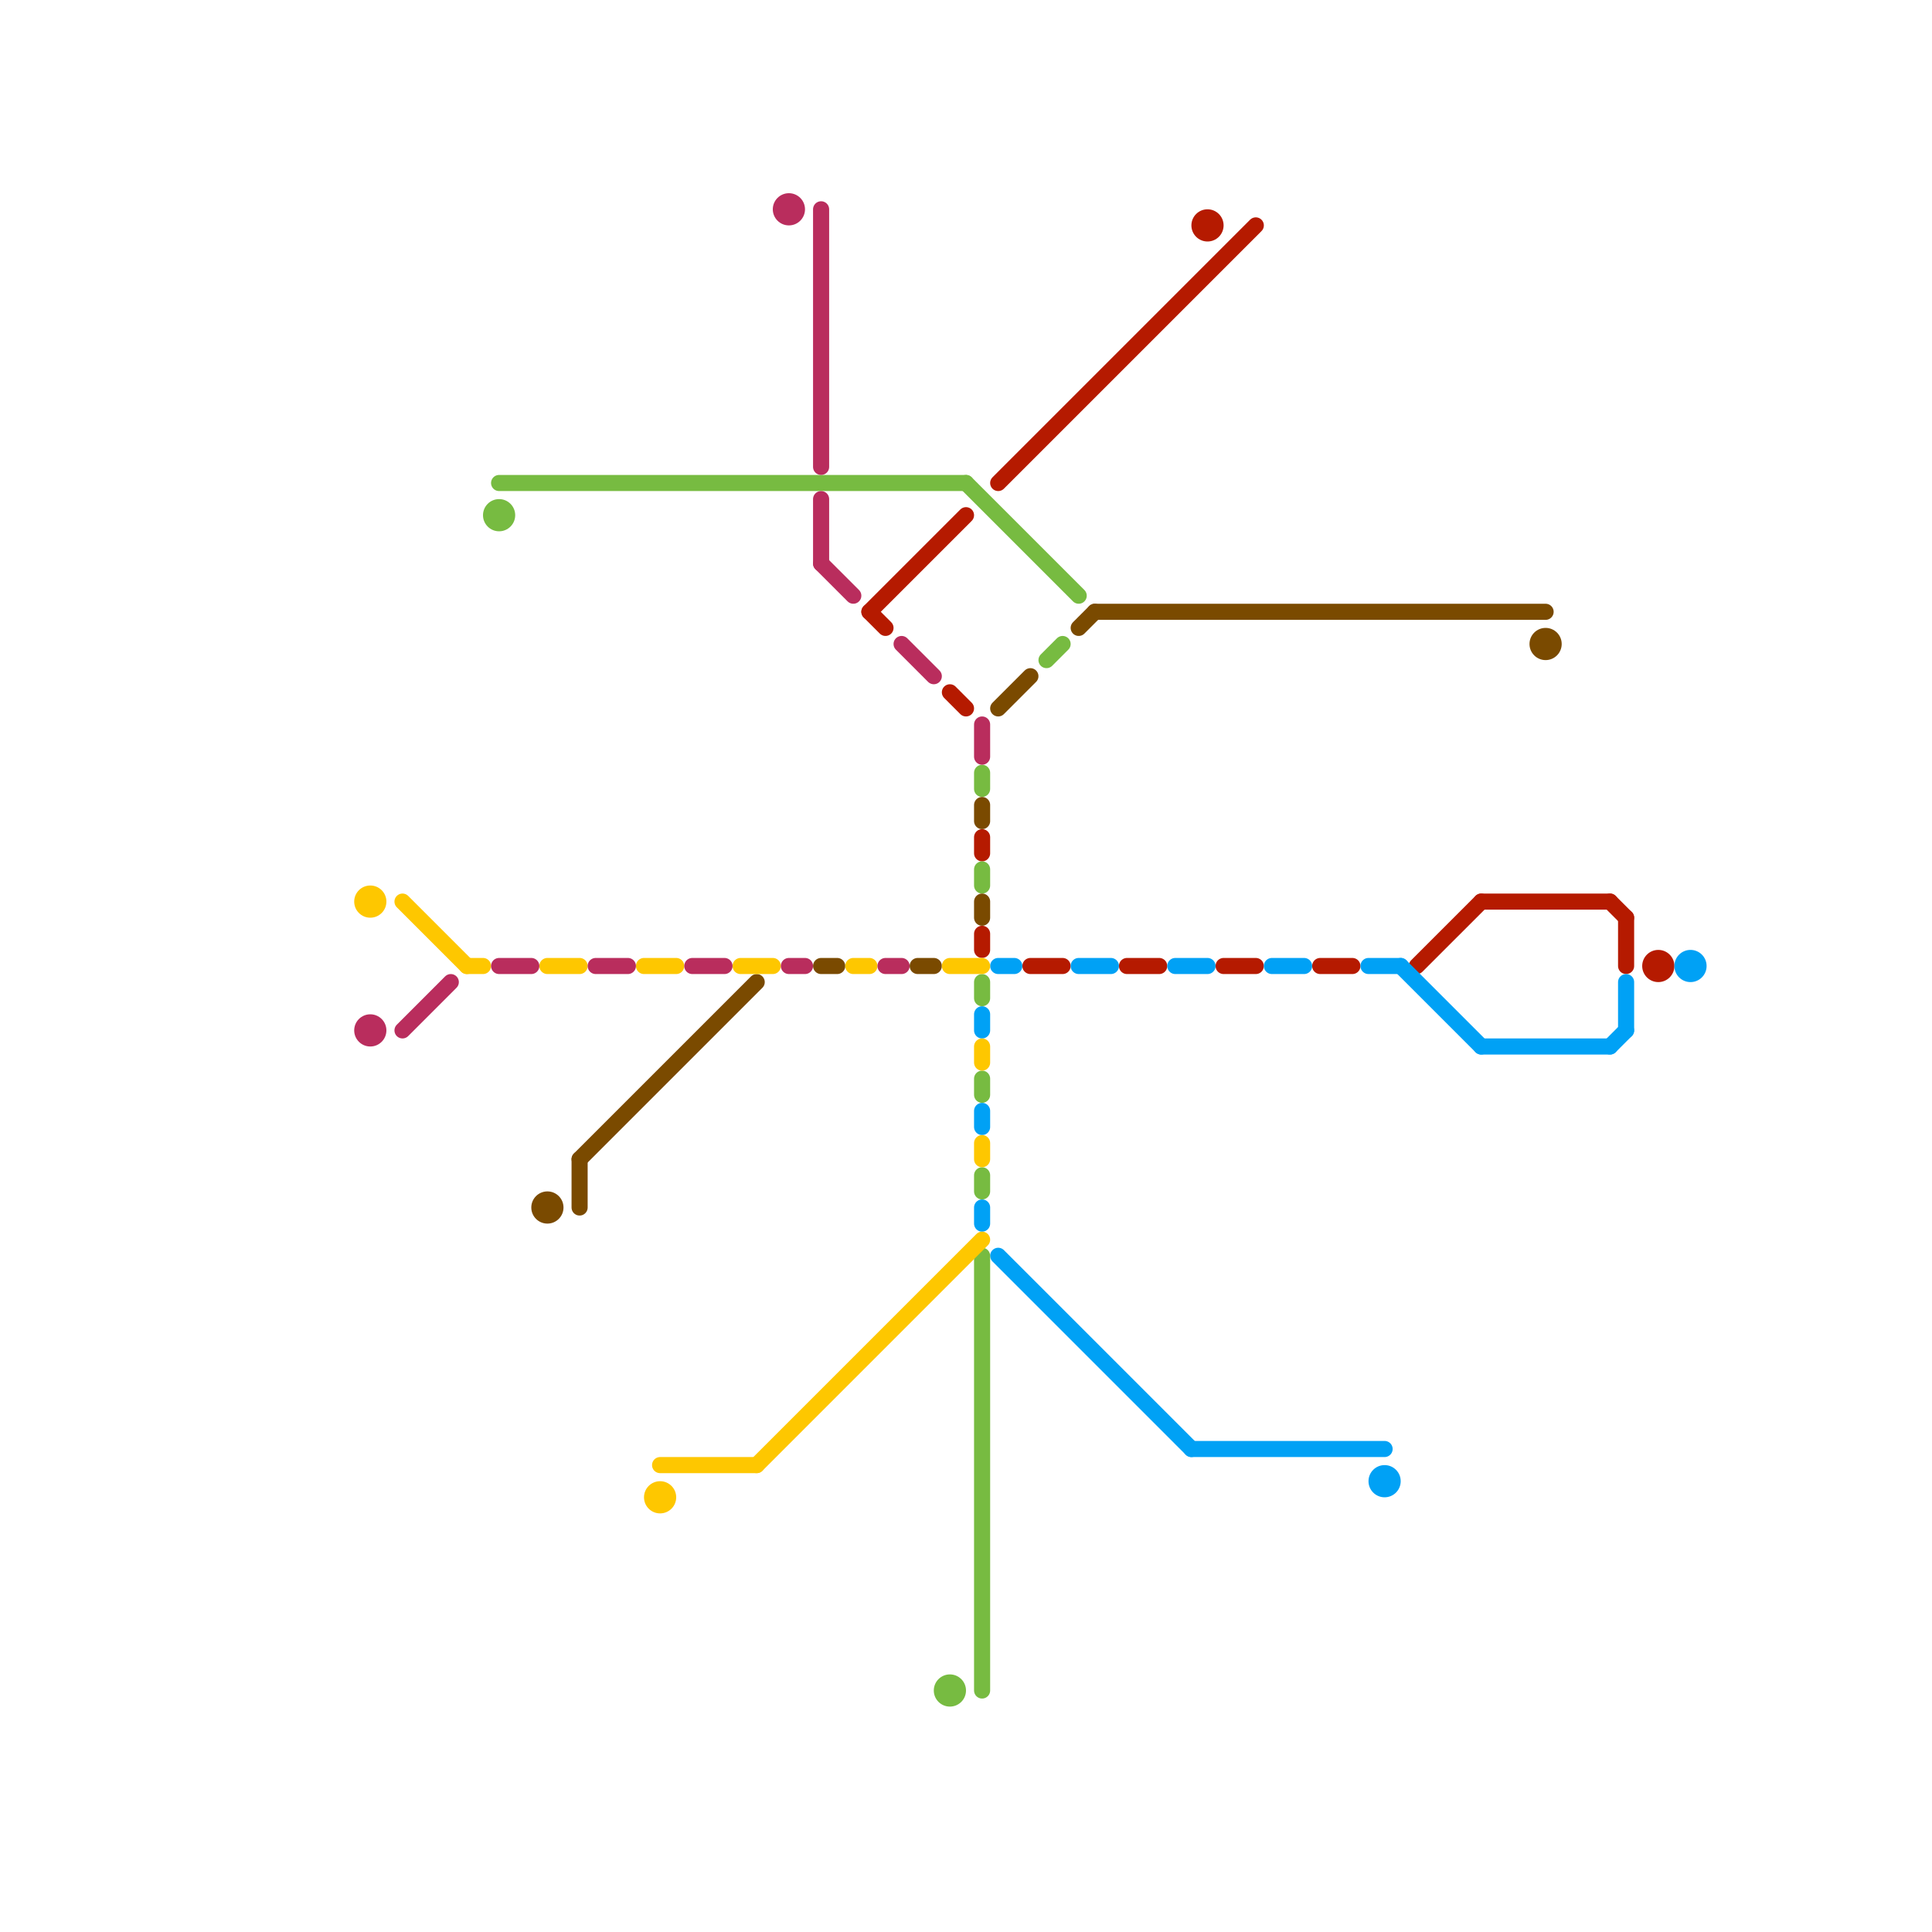 
<svg version="1.1" xmlns="http://www.w3.org/2000/svg" viewBox="0 0 120 120">
<style>line { stroke-width: 1; fill: none; stroke-linecap: round; stroke-linejoin: round; } .c0 { stroke: #b51a00 } .c1 { stroke: #00a1f5 } .c2 { stroke: #77bb41 } .c3 { stroke: #7a4a00 } .c4 { stroke: #fec700 } .c5 { stroke: #b92d5d } .w1 { stroke-width: 1; }</style><line class="c0 " x1="61" y1="52" x2="61" y2="53"/><line class="c0 " x1="101" y1="57" x2="101" y2="60"/><line class="c0 " x1="61" y1="58" x2="61" y2="59"/><line class="c0 " x1="70" y1="60" x2="72" y2="60"/><line class="c0 " x1="92" y1="56" x2="100" y2="56"/><line class="c0 " x1="100" y1="56" x2="101" y2="57"/><line class="c0 " x1="82" y1="60" x2="84" y2="60"/><line class="c0 " x1="62" y1="30" x2="78" y2="14"/><line class="c0 " x1="59" y1="43" x2="60" y2="44"/><line class="c0 " x1="64" y1="60" x2="66" y2="60"/><line class="c0 " x1="54" y1="38" x2="55" y2="39"/><line class="c0 " x1="88" y1="60" x2="92" y2="56"/><line class="c0 " x1="76" y1="60" x2="78" y2="60"/><line class="c0 " x1="54" y1="38" x2="60" y2="32"/><circle cx="75" cy="14" r="1" fill="#b51a00" /><circle cx="103" cy="60" r="1" fill="#b51a00" /><line class="c1 " x1="61" y1="69" x2="61" y2="70"/><line class="c1 " x1="87" y1="60" x2="92" y2="65"/><line class="c1 " x1="61" y1="75" x2="61" y2="76"/><line class="c1 " x1="101" y1="61" x2="101" y2="64"/><line class="c1 " x1="79" y1="60" x2="81" y2="60"/><line class="c1 " x1="92" y1="65" x2="100" y2="65"/><line class="c1 " x1="62" y1="78" x2="74" y2="90"/><line class="c1 " x1="62" y1="60" x2="63" y2="60"/><line class="c1 " x1="73" y1="60" x2="75" y2="60"/><line class="c1 " x1="74" y1="90" x2="86" y2="90"/><line class="c1 " x1="100" y1="65" x2="101" y2="64"/><line class="c1 " x1="61" y1="63" x2="61" y2="64"/><line class="c1 " x1="67" y1="60" x2="69" y2="60"/><line class="c1 " x1="85" y1="60" x2="87" y2="60"/><circle cx="105" cy="60" r="1" fill="#00a1f5" /><circle cx="86" cy="92" r="1" fill="#00a1f5" /><line class="c2 " x1="60" y1="30" x2="67" y2="37"/><line class="c2 " x1="61" y1="67" x2="61" y2="68"/><line class="c2 " x1="61" y1="73" x2="61" y2="74"/><line class="c2 " x1="61" y1="54" x2="61" y2="55"/><line class="c2 " x1="31" y1="30" x2="60" y2="30"/><line class="c2 " x1="61" y1="48" x2="61" y2="49"/><line class="c2 " x1="61" y1="78" x2="61" y2="105"/><line class="c2 " x1="65" y1="41" x2="66" y2="40"/><line class="c2 " x1="61" y1="61" x2="61" y2="62"/><circle cx="59" cy="105" r="1" fill="#77bb41" /><circle cx="31" cy="32" r="1" fill="#77bb41" /><line class="c3 " x1="62" y1="44" x2="64" y2="42"/><line class="c3 " x1="61" y1="56" x2="61" y2="57"/><line class="c3 " x1="61" y1="50" x2="61" y2="51"/><line class="c3 " x1="67" y1="39" x2="68" y2="38"/><line class="c3 " x1="57" y1="60" x2="58" y2="60"/><line class="c3 " x1="51" y1="60" x2="52" y2="60"/><line class="c3 " x1="36" y1="72" x2="47" y2="61"/><line class="c3 " x1="36" y1="72" x2="36" y2="75"/><line class="c3 " x1="68" y1="38" x2="96" y2="38"/><circle cx="96" cy="40" r="1" fill="#7a4a00" /><circle cx="34" cy="75" r="1" fill="#7a4a00" /><line class="c4 " x1="46" y1="60" x2="48" y2="60"/><line class="c4 " x1="61" y1="65" x2="61" y2="66"/><line class="c4 " x1="47" y1="91" x2="61" y2="77"/><line class="c4 " x1="61" y1="71" x2="61" y2="72"/><line class="c4 " x1="40" y1="60" x2="42" y2="60"/><line class="c4 " x1="41" y1="91" x2="47" y2="91"/><line class="c4 " x1="29" y1="60" x2="30" y2="60"/><line class="c4 " x1="25" y1="56" x2="29" y2="60"/><line class="c4 " x1="34" y1="60" x2="36" y2="60"/><line class="c4 " x1="59" y1="60" x2="61" y2="60"/><line class="c4 " x1="53" y1="60" x2="54" y2="60"/><circle cx="23" cy="56" r="1" fill="#fec700" /><circle cx="41" cy="93" r="1" fill="#fec700" /><line class="c5 " x1="37" y1="60" x2="39" y2="60"/><line class="c5 " x1="49" y1="60" x2="50" y2="60"/><line class="c5 " x1="51" y1="31" x2="51" y2="35"/><line class="c5 " x1="31" y1="60" x2="33" y2="60"/><line class="c5 " x1="51" y1="13" x2="51" y2="29"/><line class="c5 " x1="56" y1="40" x2="58" y2="42"/><line class="c5 " x1="43" y1="60" x2="45" y2="60"/><line class="c5 " x1="61" y1="45" x2="61" y2="47"/><line class="c5 " x1="25" y1="64" x2="28" y2="61"/><line class="c5 " x1="55" y1="60" x2="56" y2="60"/><line class="c5 " x1="51" y1="35" x2="53" y2="37"/><circle cx="49" cy="13" r="1" fill="#b92d5d" /><circle cx="23" cy="64" r="1" fill="#b92d5d" />


</svg>

